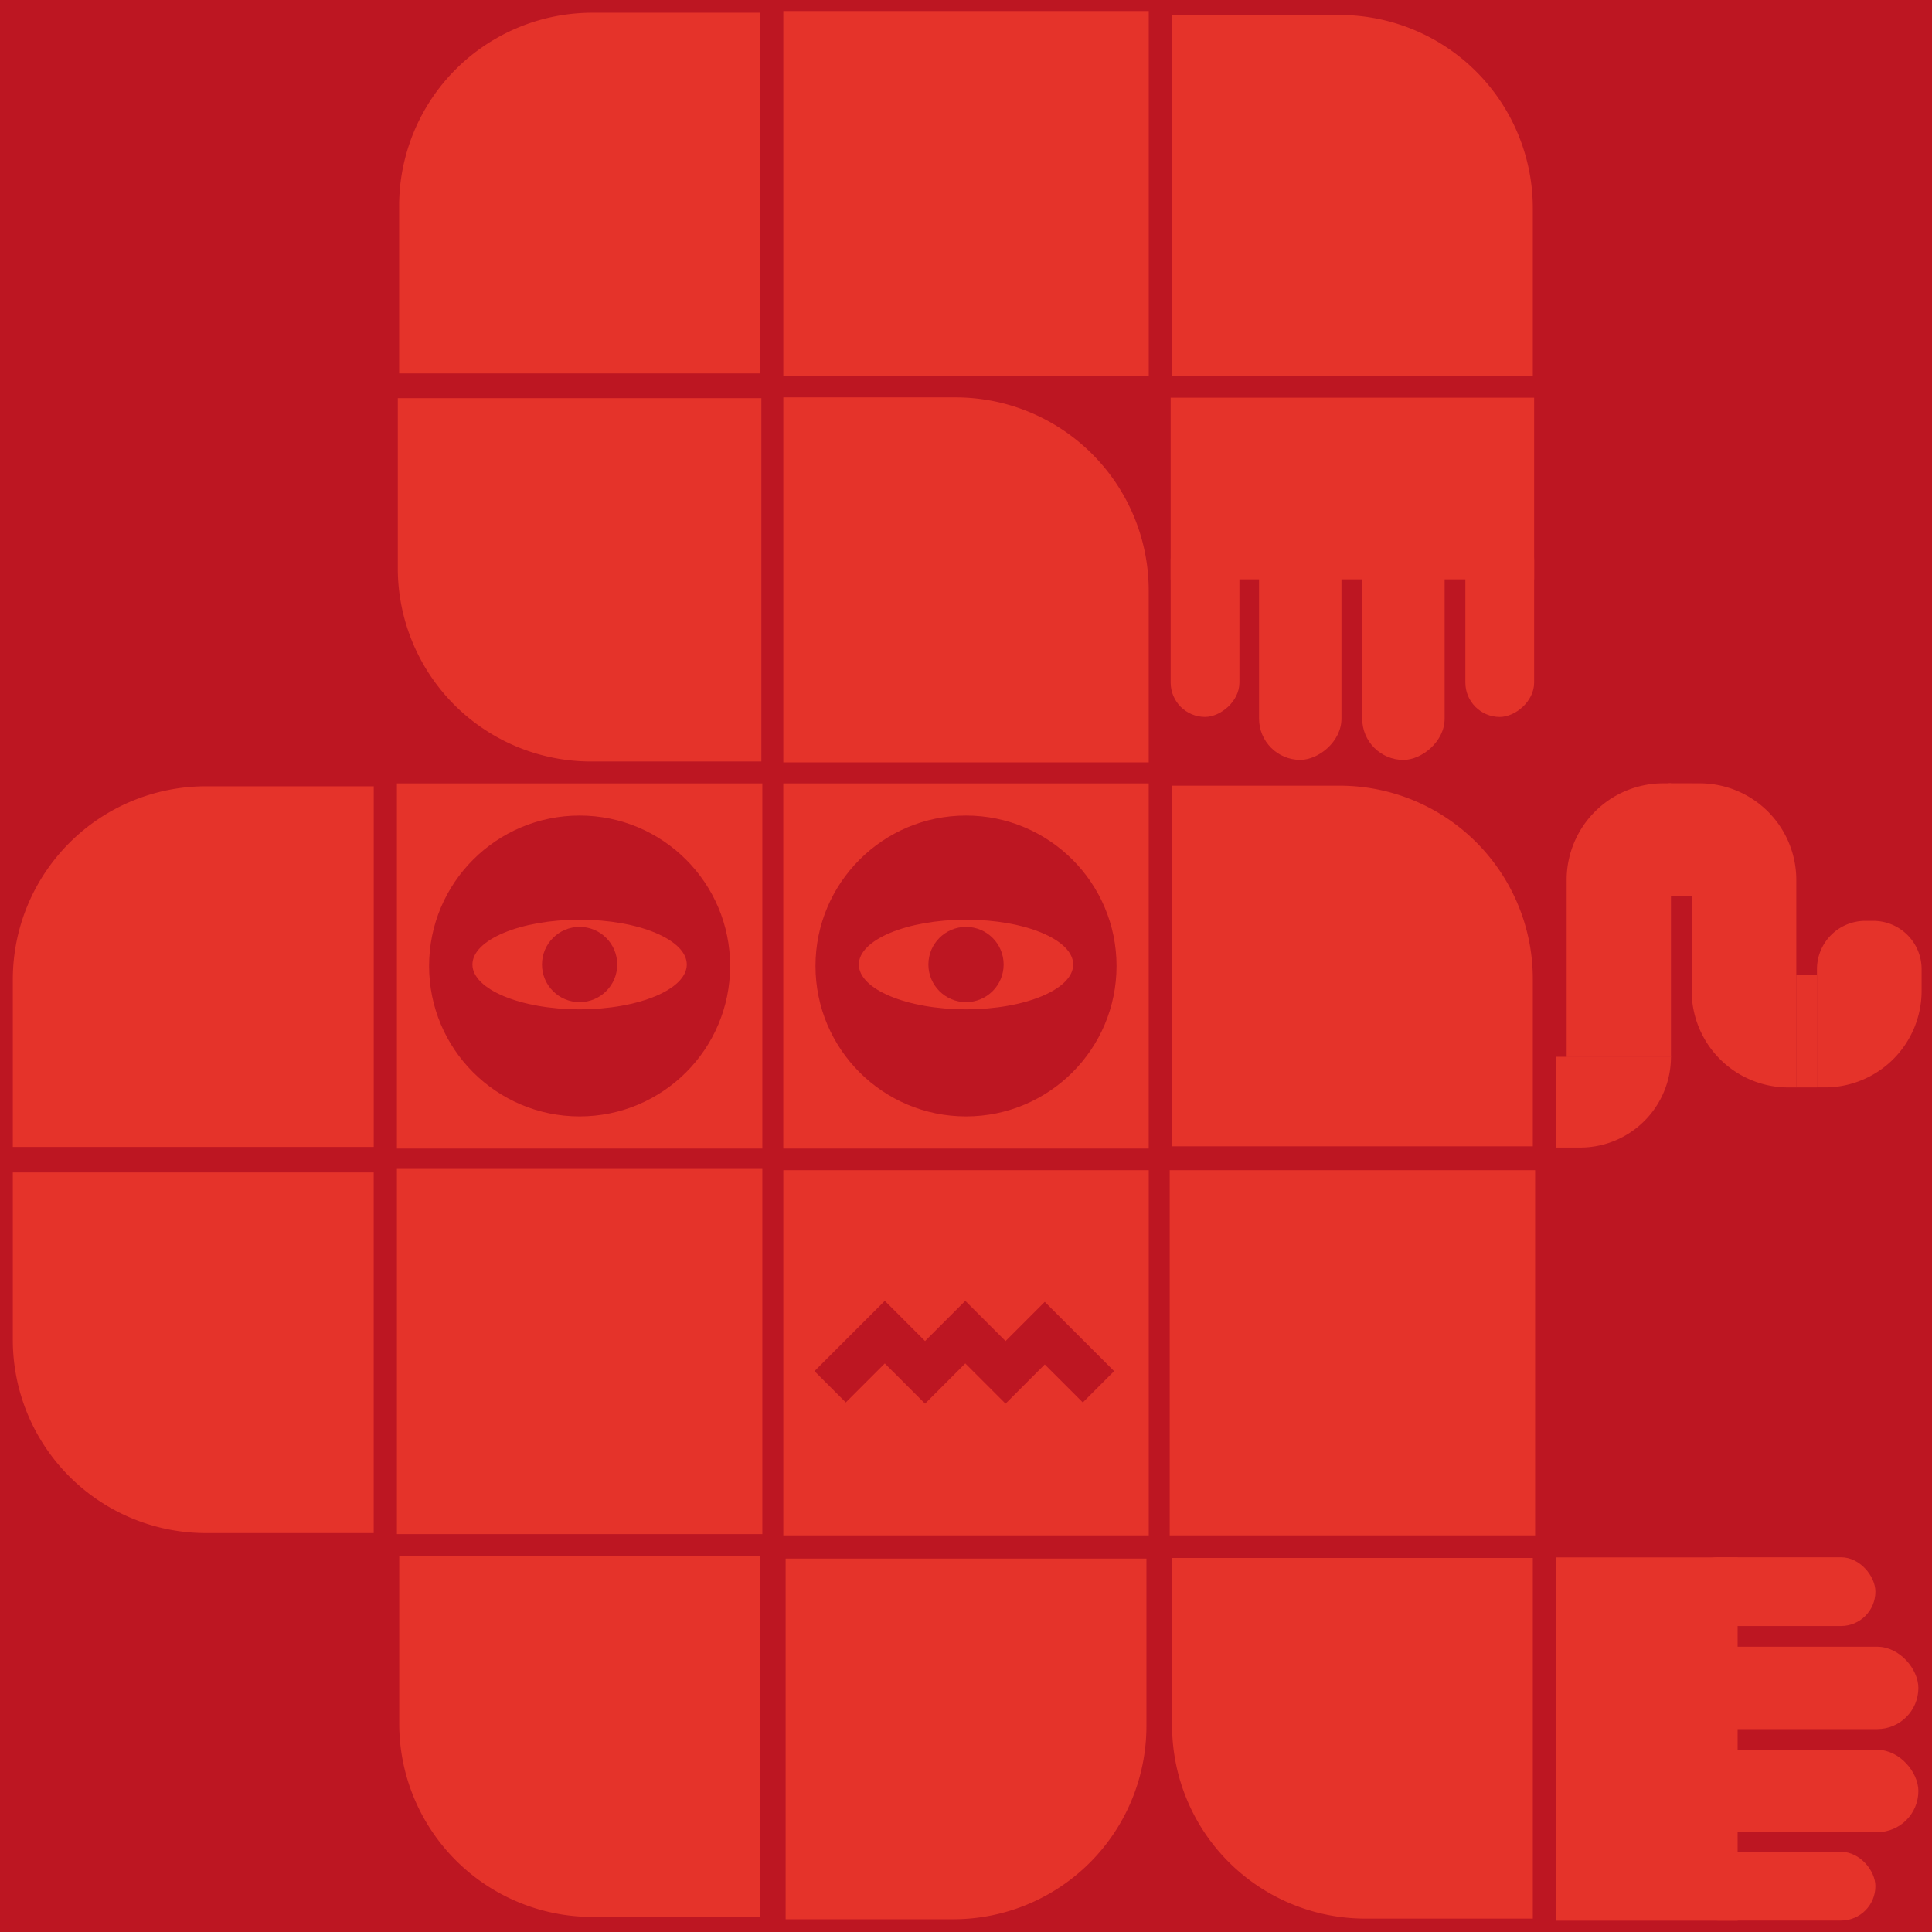 <svg xmlns="http://www.w3.org/2000/svg" viewBox="0 0 566.93 566.93"><defs><style>.cls-1,.cls-4{fill:none;}.cls-1{stroke:#1d1d1b;stroke-miterlimit:10;stroke-width:0.25px;}.cls-2{fill:#bd1622;}.cls-3{fill:#e5332a;}</style></defs><g id="Capa_2" data-name="Capa 2"><rect class="cls-1" width="28.35" height="28.35"/><rect class="cls-1" x="28.35" width="28.35" height="28.35"/><rect class="cls-1" x="56.69" width="28.35" height="28.35"/><rect class="cls-1" x="85.04" width="28.35" height="28.35"/><rect class="cls-1" x="113.39" width="28.35" height="28.35"/><rect class="cls-1" x="141.73" width="28.35" height="28.35"/><rect class="cls-1" x="170.08" width="28.35" height="28.35"/><rect class="cls-1" x="198.43" width="28.35" height="28.35"/><rect class="cls-1" x="226.77" width="28.35" height="28.35"/><rect class="cls-1" x="255.12" width="28.35" height="28.35"/><rect class="cls-1" x="283.46" width="28.35" height="28.35"/><rect class="cls-1" x="311.81" width="28.35" height="28.35"/><rect class="cls-1" x="340.16" width="28.35" height="28.35"/><rect class="cls-1" x="368.5" width="28.35" height="28.35"/><rect class="cls-1" x="396.85" width="28.35" height="28.35"/><rect class="cls-1" x="425.2" width="28.35" height="28.35"/><rect class="cls-1" x="453.54" width="28.35" height="28.35"/><rect class="cls-1" x="481.89" width="28.35" height="28.35"/><rect class="cls-1" x="510.24" width="28.35" height="28.35"/><rect class="cls-1" x="538.58" width="28.35" height="28.35"/><rect class="cls-1" y="28.35" width="28.35" height="28.35"/><rect class="cls-1" x="28.35" y="28.35" width="28.35" height="28.35"/><rect class="cls-1" x="56.69" y="28.35" width="28.35" height="28.35"/><rect class="cls-1" x="85.04" y="28.35" width="28.35" height="28.35"/><rect class="cls-1" x="113.39" y="28.35" width="28.35" height="28.35"/><rect class="cls-1" x="141.73" y="28.35" width="28.35" height="28.35"/><rect class="cls-1" x="170.08" y="28.35" width="28.35" height="28.35"/><rect class="cls-1" x="198.43" y="28.35" width="28.35" height="28.35"/><rect class="cls-1" x="226.77" y="28.35" width="28.35" height="28.35"/><rect class="cls-1" x="255.12" y="28.35" width="28.35" height="28.35"/><rect class="cls-1" x="283.46" y="28.35" width="28.35" height="28.35"/><rect class="cls-1" x="311.81" y="28.35" width="28.35" height="28.35"/><rect class="cls-1" x="340.16" y="28.35" width="28.35" height="28.35"/><rect class="cls-1" x="368.5" y="28.35" width="28.35" height="28.35"/><rect class="cls-1" x="396.85" y="28.35" width="28.35" height="28.35"/><rect class="cls-1" x="425.2" y="28.35" width="28.35" height="28.35"/><rect class="cls-1" x="453.54" y="28.35" width="28.35" height="28.35"/><rect class="cls-1" x="481.89" y="28.35" width="28.35" height="28.35"/><rect class="cls-1" x="510.24" y="28.35" width="28.35" height="28.35"/><rect class="cls-1" x="538.58" y="28.35" width="28.35" height="28.35"/><rect class="cls-1" y="56.69" width="28.35" height="28.35"/><rect class="cls-1" x="28.35" y="56.69" width="28.35" height="28.35"/><rect class="cls-1" x="56.69" y="56.69" width="28.35" height="28.35"/><rect class="cls-1" x="85.04" y="56.69" width="28.35" height="28.35"/><rect class="cls-1" x="113.39" y="56.69" width="28.35" height="28.35"/><rect class="cls-1" x="141.73" y="56.69" width="28.35" height="28.35"/><rect class="cls-1" x="170.08" y="56.69" width="28.35" height="28.35"/><rect class="cls-1" x="198.43" y="56.69" width="28.35" height="28.35"/><rect class="cls-1" x="226.77" y="56.69" width="28.35" height="28.35"/><rect class="cls-1" x="255.12" y="56.69" width="28.35" height="28.35"/><rect class="cls-1" x="283.46" y="56.69" width="28.35" height="28.35"/><rect class="cls-1" x="311.81" y="56.69" width="28.35" height="28.35"/><rect class="cls-1" x="340.16" y="56.69" width="28.35" height="28.35"/><rect class="cls-1" x="368.5" y="56.69" width="28.35" height="28.35"/><rect class="cls-1" x="396.85" y="56.69" width="28.35" height="28.35"/><rect class="cls-1" x="425.2" y="56.69" width="28.35" height="28.35"/><rect class="cls-1" x="453.54" y="56.69" width="28.35" height="28.35"/><rect class="cls-1" x="481.89" y="56.69" width="28.35" height="28.35"/><rect class="cls-1" x="510.24" y="56.69" width="28.35" height="28.35"/><rect class="cls-1" x="538.58" y="56.69" width="28.35" height="28.35"/><rect class="cls-1" y="85.03" width="28.35" height="28.35"/><rect class="cls-1" x="28.35" y="85.03" width="28.35" height="28.35"/><rect class="cls-1" x="56.69" y="85.03" width="28.35" height="28.35"/><rect class="cls-1" x="85.04" y="85.03" width="28.35" height="28.35"/><rect class="cls-1" x="113.39" y="85.03" width="28.35" height="28.35"/><rect class="cls-1" x="141.73" y="85.03" width="28.35" height="28.35"/><rect class="cls-1" x="170.08" y="85.03" width="28.35" height="28.35"/><rect class="cls-1" x="198.43" y="85.03" width="28.35" height="28.35"/><rect class="cls-1" x="226.77" y="85.03" width="28.35" height="28.35"/><rect class="cls-1" x="255.12" y="85.03" width="28.35" height="28.35"/><rect class="cls-1" x="283.46" y="85.03" width="28.35" height="28.35"/><rect class="cls-1" x="311.81" y="85.03" width="28.35" height="28.35"/><rect class="cls-1" x="340.16" y="85.03" width="28.35" height="28.35"/><rect class="cls-1" x="368.5" y="85.03" width="28.35" height="28.35"/><rect class="cls-1" x="396.85" y="85.03" width="28.35" height="28.35"/><rect class="cls-1" x="425.2" y="85.03" width="28.35" height="28.35"/><rect class="cls-1" x="453.54" y="85.03" width="28.35" height="28.35"/><rect class="cls-1" x="481.89" y="85.03" width="28.35" height="28.35"/><rect class="cls-1" x="510.24" y="85.03" width="28.35" height="28.35"/><rect class="cls-1" x="538.58" y="85.03" width="28.35" height="28.35"/><rect class="cls-1" y="113.38" width="28.35" height="28.35"/><rect class="cls-1" x="28.35" y="113.38" width="28.35" height="28.35"/><rect class="cls-1" x="56.69" y="113.38" width="28.35" height="28.35"/><rect class="cls-1" x="85.04" y="113.38" width="28.35" height="28.35"/><rect class="cls-1" x="113.39" y="113.38" width="28.35" height="28.35"/><rect class="cls-1" x="141.73" y="113.38" width="28.35" height="28.35"/><rect class="cls-1" x="170.08" y="113.38" width="28.35" height="28.35"/><rect class="cls-1" x="198.43" y="113.38" width="28.35" height="28.35"/><rect class="cls-1" x="226.77" y="113.38" width="28.35" height="28.35"/><rect class="cls-1" x="255.12" y="113.38" width="28.35" height="28.35"/><rect class="cls-1" x="283.46" y="113.38" width="28.35" height="28.35"/><rect class="cls-1" x="311.81" y="113.38" width="28.35" height="28.35"/><rect class="cls-1" x="340.16" y="113.38" width="28.35" height="28.35"/><rect class="cls-1" x="368.5" y="113.38" width="28.35" height="28.35"/><rect class="cls-1" x="396.85" y="113.38" width="28.35" height="28.35"/><rect class="cls-1" x="425.2" y="113.38" width="28.35" height="28.35"/><rect class="cls-1" x="453.54" y="113.38" width="28.35" height="28.35"/><rect class="cls-1" x="481.89" y="113.38" width="28.35" height="28.35"/><rect class="cls-1" x="510.24" y="113.38" width="28.35" height="28.35"/><rect class="cls-1" x="538.58" y="113.38" width="28.35" height="28.35"/><rect class="cls-1" y="141.73" width="28.35" height="28.35"/><rect class="cls-1" x="28.35" y="141.73" width="28.35" height="28.35"/><rect class="cls-1" x="56.69" y="141.73" width="28.35" height="28.35"/><rect class="cls-1" x="85.04" y="141.73" width="28.35" height="28.35"/><rect class="cls-1" x="113.39" y="141.73" width="28.35" height="28.35"/><rect class="cls-1" x="141.73" y="141.73" width="28.35" height="28.35"/><rect class="cls-1" x="170.08" y="141.73" width="28.35" height="28.35"/><rect class="cls-1" x="198.43" y="141.73" width="28.35" height="28.35"/><rect class="cls-1" x="226.77" y="141.73" width="28.35" height="28.35"/><rect class="cls-1" x="255.12" y="141.73" width="28.35" height="28.35"/><rect class="cls-1" x="283.46" y="141.73" width="28.35" height="28.35"/><rect class="cls-1" x="311.81" y="141.73" width="28.35" height="28.35"/><rect class="cls-1" x="340.16" y="141.73" width="28.35" height="28.35"/><rect class="cls-1" x="368.5" y="141.73" width="28.35" height="28.35"/><rect class="cls-1" x="396.85" y="141.73" width="28.35" height="28.35"/><rect class="cls-1" x="425.2" y="141.73" width="28.35" height="28.35"/><rect class="cls-1" x="453.54" y="141.73" width="28.35" height="28.35"/><rect class="cls-1" x="481.89" y="141.73" width="28.35" height="28.35"/><rect class="cls-1" x="510.24" y="141.73" width="28.35" height="28.35"/><rect class="cls-1" x="538.58" y="141.73" width="28.35" height="28.35"/><rect class="cls-1" y="170.07" width="28.35" height="28.35"/><rect class="cls-1" x="28.35" y="170.07" width="28.35" height="28.35"/><rect class="cls-1" x="56.69" y="170.07" width="28.35" height="28.35"/><rect class="cls-1" x="85.04" y="170.07" width="28.35" height="28.35"/><rect class="cls-1" x="113.39" y="170.07" width="28.35" height="28.35"/><rect class="cls-1" x="141.73" y="170.07" width="28.35" height="28.35"/><rect class="cls-1" x="170.08" y="170.07" width="28.35" height="28.35"/><rect class="cls-1" x="198.43" y="170.07" width="28.35" height="28.35"/><rect class="cls-1" x="226.77" y="170.07" width="28.35" height="28.35"/><rect class="cls-1" x="255.12" y="170.07" width="28.35" height="28.35"/><rect class="cls-1" x="283.46" y="170.07" width="28.35" height="28.35"/><rect class="cls-1" x="311.81" y="170.07" width="28.35" height="28.35"/><rect class="cls-1" x="340.16" y="170.07" width="28.35" height="28.35"/><rect class="cls-1" x="368.5" y="170.07" width="28.35" height="28.35"/><rect class="cls-1" x="396.85" y="170.07" width="28.35" height="28.35"/><rect class="cls-1" x="425.2" y="170.07" width="28.35" height="28.35"/><rect class="cls-1" x="453.54" y="170.07" width="28.35" height="28.35"/><rect class="cls-1" x="481.89" y="170.07" width="28.35" height="28.35"/><rect class="cls-1" x="510.24" y="170.07" width="28.35" height="28.35"/><rect class="cls-1" x="538.58" y="170.07" width="28.35" height="28.35"/><rect class="cls-1" y="198.41" width="28.35" height="28.35"/><rect class="cls-1" x="28.35" y="198.41" width="28.35" height="28.35"/><rect class="cls-1" x="56.69" y="198.41" width="28.35" height="28.35"/><rect class="cls-1" x="85.04" y="198.41" width="28.35" height="28.35"/><rect class="cls-1" x="113.39" y="198.41" width="28.35" height="28.35"/><rect class="cls-1" x="141.73" y="198.41" width="28.35" height="28.35"/><rect class="cls-1" x="170.08" y="198.41" width="28.35" height="28.35"/><rect class="cls-1" x="198.43" y="198.41" width="28.35" height="28.35"/><rect class="cls-1" x="226.77" y="198.41" width="28.35" height="28.35"/><rect class="cls-1" x="255.12" y="198.41" width="28.35" height="28.35"/><rect class="cls-1" x="283.46" y="198.41" width="28.35" height="28.35"/><rect class="cls-1" x="311.81" y="198.41" width="28.35" height="28.35"/><rect class="cls-1" x="340.16" y="198.41" width="28.35" height="28.35"/><rect class="cls-1" x="368.5" y="198.41" width="28.35" height="28.35"/><rect class="cls-1" x="396.85" y="198.41" width="28.35" height="28.35"/><rect class="cls-1" x="425.2" y="198.41" width="28.35" height="28.35"/><rect class="cls-1" x="453.54" y="198.41" width="28.35" height="28.35"/><rect class="cls-1" x="481.89" y="198.41" width="28.35" height="28.35"/><rect class="cls-1" x="510.24" y="198.41" width="28.35" height="28.35"/><rect class="cls-1" x="538.58" y="198.41" width="28.35" height="28.35"/><rect class="cls-1" y="226.76" width="28.35" height="28.35"/><rect class="cls-1" x="28.35" y="226.76" width="28.35" height="28.35"/><rect class="cls-1" x="56.69" y="226.76" width="28.35" height="28.35"/><rect class="cls-1" x="85.04" y="226.76" width="28.35" height="28.35"/><rect class="cls-1" x="113.39" y="226.76" width="28.35" height="28.35"/><rect class="cls-1" x="141.73" y="226.76" width="28.35" height="28.35"/><rect class="cls-1" x="170.08" y="226.76" width="28.35" height="28.35"/><rect class="cls-1" x="198.43" y="226.76" width="28.35" height="28.35"/><rect class="cls-1" x="226.77" y="226.76" width="28.35" height="28.35"/><rect class="cls-1" x="255.12" y="226.76" width="28.35" height="28.35"/><rect class="cls-1" x="283.46" y="226.76" width="28.35" height="28.35"/><rect class="cls-1" x="311.81" y="226.76" width="28.35" height="28.35"/><rect class="cls-1" x="340.16" y="226.76" width="28.35" height="28.35"/><rect class="cls-1" x="368.5" y="226.76" width="28.35" height="28.35"/><rect class="cls-1" x="396.85" y="226.76" width="28.35" height="28.35"/><rect class="cls-1" x="425.2" y="226.76" width="28.35" height="28.35"/><rect class="cls-1" x="453.54" y="226.76" width="28.35" height="28.35"/><rect class="cls-1" x="481.89" y="226.76" width="28.35" height="28.35"/><rect class="cls-1" x="510.24" y="226.76" width="28.35" height="28.35"/><rect class="cls-1" x="538.58" y="226.76" width="28.35" height="28.35"/><rect class="cls-1" y="255.11" width="28.35" height="28.35"/><rect class="cls-1" x="28.35" y="255.11" width="28.35" height="28.35"/><rect class="cls-1" x="56.69" y="255.11" width="28.35" height="28.35"/><rect class="cls-1" x="85.04" y="255.11" width="28.35" height="28.35"/><rect class="cls-1" x="113.39" y="255.11" width="28.35" height="28.35"/><rect class="cls-1" x="141.73" y="255.11" width="28.35" height="28.35"/><rect class="cls-1" x="170.08" y="255.11" width="28.35" height="28.35"/><rect class="cls-1" x="198.43" y="255.11" width="28.35" height="28.35"/><rect class="cls-1" x="226.77" y="255.11" width="28.35" height="28.35"/><rect class="cls-1" x="255.12" y="255.11" width="28.35" height="28.35"/><rect class="cls-1" x="283.46" y="255.11" width="28.35" height="28.35"/><rect class="cls-1" x="311.81" y="255.11" width="28.35" height="28.35"/><rect class="cls-1" x="340.16" y="255.11" width="28.35" height="28.35"/><rect class="cls-1" x="368.5" y="255.11" width="28.35" height="28.35"/><rect class="cls-1" x="396.85" y="255.11" width="28.35" height="28.35"/><rect class="cls-1" x="425.2" y="255.11" width="28.35" height="28.35"/><rect class="cls-1" x="453.54" y="255.11" width="28.35" height="28.35"/><rect class="cls-1" x="481.89" y="255.11" width="28.35" height="28.35"/><rect class="cls-1" x="510.24" y="255.11" width="28.35" height="28.35"/><rect class="cls-1" x="538.58" y="255.11" width="28.35" height="28.35"/><rect class="cls-1" y="283.45" width="28.35" height="28.35"/><rect class="cls-1" x="28.35" y="283.45" width="28.35" height="28.35"/><rect class="cls-1" x="56.69" y="283.45" width="28.35" height="28.35"/><rect class="cls-1" x="85.04" y="283.45" width="28.35" height="28.35"/><rect class="cls-1" x="113.39" y="283.45" width="28.35" height="28.35"/><rect class="cls-1" x="141.73" y="283.45" width="28.35" height="28.35"/><rect class="cls-1" x="170.08" y="283.45" width="28.35" height="28.35"/><rect class="cls-1" x="198.43" y="283.45" width="28.35" height="28.35"/><rect class="cls-1" x="226.77" y="283.45" width="28.35" height="28.35"/><rect class="cls-1" x="255.12" y="283.45" width="28.35" height="28.35"/><rect class="cls-1" x="283.46" y="283.45" width="28.35" height="28.35"/><rect class="cls-1" x="311.81" y="283.45" width="28.35" height="28.35"/><rect class="cls-1" x="340.16" y="283.45" width="28.35" height="28.35"/><rect class="cls-1" x="368.5" y="283.45" width="28.35" height="28.35"/><rect class="cls-1" x="396.85" y="283.45" width="28.35" height="28.35"/><rect class="cls-1" x="425.2" y="283.45" width="28.35" height="28.35"/><rect class="cls-1" x="453.54" y="283.45" width="28.35" height="28.35"/><rect class="cls-1" x="481.89" y="283.45" width="28.35" height="28.35"/><rect class="cls-1" x="510.24" y="283.45" width="28.35" height="28.35"/><rect class="cls-1" x="538.58" y="283.45" width="28.35" height="28.35"/><rect class="cls-1" y="311.79" width="28.35" height="28.35"/><rect class="cls-1" x="28.35" y="311.79" width="28.35" height="28.35"/><rect class="cls-1" x="56.69" y="311.79" width="28.35" height="28.35"/><rect class="cls-1" x="85.04" y="311.79" width="28.35" height="28.35"/><rect class="cls-1" x="113.39" y="311.79" width="28.35" height="28.35"/><rect class="cls-1" x="141.73" y="311.79" width="28.35" height="28.35"/><rect class="cls-1" x="170.08" y="311.79" width="28.35" height="28.35"/><rect class="cls-1" x="198.43" y="311.79" width="28.35" height="28.35"/><rect class="cls-1" x="226.77" y="311.79" width="28.35" height="28.35"/><rect class="cls-1" x="255.12" y="311.79" width="28.35" height="28.35"/><rect class="cls-1" x="283.46" y="311.79" width="28.35" height="28.35"/><rect class="cls-1" x="311.81" y="311.79" width="28.35" height="28.35"/><rect class="cls-1" x="340.16" y="311.79" width="28.35" height="28.35"/><rect class="cls-1" x="368.5" y="311.79" width="28.35" height="28.35"/><rect class="cls-1" x="396.85" y="311.79" width="28.35" height="28.35"/><rect class="cls-1" x="425.2" y="311.79" width="28.35" height="28.35"/><rect class="cls-1" x="453.54" y="311.79" width="28.35" height="28.35"/><rect class="cls-1" x="481.89" y="311.79" width="28.35" height="28.35"/><rect class="cls-1" x="510.24" y="311.79" width="28.35" height="28.35"/><rect class="cls-1" x="538.58" y="311.79" width="28.35" height="28.35"/><rect class="cls-1" y="340.14" width="28.35" height="28.35"/><rect class="cls-1" x="28.35" y="340.14" width="28.35" height="28.35"/><rect class="cls-1" x="56.69" y="340.14" width="28.35" height="28.35"/><rect class="cls-1" x="85.04" y="340.14" width="28.35" height="28.35"/><rect class="cls-1" x="113.39" y="340.14" width="28.35" height="28.35"/><rect class="cls-1" x="141.73" y="340.14" width="28.35" height="28.35"/><rect class="cls-1" x="170.08" y="340.14" width="28.35" height="28.35"/><rect class="cls-1" x="198.43" y="340.14" width="28.35" height="28.35"/><rect class="cls-1" x="226.77" y="340.14" width="28.35" height="28.35"/><rect class="cls-1" x="255.12" y="340.14" width="28.35" height="28.35"/><rect class="cls-1" x="283.46" y="340.14" width="28.35" height="28.35"/><rect class="cls-1" x="311.81" y="340.14" width="28.35" height="28.35"/><rect class="cls-1" x="340.16" y="340.14" width="28.35" height="28.35"/><rect class="cls-1" x="368.5" y="340.14" width="28.35" height="28.35"/><rect class="cls-1" x="396.85" y="340.14" width="28.35" height="28.35"/><rect class="cls-1" x="425.2" y="340.14" width="28.35" height="28.35"/><rect class="cls-1" x="453.54" y="340.14" width="28.35" height="28.35"/><rect class="cls-1" x="481.89" y="340.14" width="28.35" height="28.35"/><rect class="cls-1" x="510.24" y="340.14" width="28.35" height="28.35"/><rect class="cls-1" x="538.58" y="340.14" width="28.35" height="28.35"/><rect class="cls-1" y="368.49" width="28.35" height="28.35"/><rect class="cls-1" x="28.35" y="368.49" width="28.35" height="28.35"/><rect class="cls-1" x="56.69" y="368.49" width="28.35" height="28.35"/><rect class="cls-1" x="85.04" y="368.49" width="28.35" height="28.35"/><rect class="cls-1" x="113.39" y="368.49" width="28.35" height="28.35"/><rect class="cls-1" x="141.73" y="368.49" width="28.35" height="28.35"/><rect class="cls-1" x="170.08" y="368.49" width="28.35" height="28.35"/><rect class="cls-1" x="198.43" y="368.49" width="28.35" height="28.35"/><rect class="cls-1" x="226.77" y="368.49" width="28.35" height="28.35"/><rect class="cls-1" x="255.12" y="368.49" width="28.35" height="28.35"/><rect class="cls-1" x="283.46" y="368.49" width="28.35" height="28.35"/><rect class="cls-1" x="311.81" y="368.49" width="28.35" height="28.35"/><rect class="cls-1" x="340.16" y="368.49" width="28.35" height="28.35"/><rect class="cls-1" x="368.5" y="368.49" width="28.35" height="28.35"/><rect class="cls-1" x="396.85" y="368.49" width="28.35" height="28.35"/><rect class="cls-1" x="425.2" y="368.49" width="28.35" height="28.35"/><rect class="cls-1" x="453.54" y="368.49" width="28.35" height="28.35"/><rect class="cls-1" x="481.89" y="368.49" width="28.35" height="28.35"/><rect class="cls-1" x="510.24" y="368.49" width="28.35" height="28.35"/><rect class="cls-1" x="538.58" y="368.49" width="28.35" height="28.35"/><rect class="cls-1" y="396.83" width="28.35" height="28.35"/><rect class="cls-1" x="28.35" y="396.83" width="28.35" height="28.35"/><rect class="cls-1" x="56.69" y="396.83" width="28.35" height="28.35"/><rect class="cls-1" x="85.04" y="396.83" width="28.35" height="28.35"/><rect class="cls-1" x="113.39" y="396.83" width="28.35" height="28.35"/><rect class="cls-1" x="141.73" y="396.83" width="28.35" height="28.35"/><rect class="cls-1" x="170.08" y="396.83" width="28.35" height="28.35"/><rect class="cls-1" x="198.43" y="396.83" width="28.35" height="28.35"/><rect class="cls-1" x="226.77" y="396.83" width="28.35" height="28.35"/><rect class="cls-1" x="255.12" y="396.83" width="28.35" height="28.35"/><rect class="cls-1" x="283.46" y="396.83" width="28.35" height="28.35"/><rect class="cls-1" x="311.81" y="396.83" width="28.35" height="28.35"/><rect class="cls-1" x="340.16" y="396.83" width="28.35" height="28.35"/><rect class="cls-1" x="368.5" y="396.83" width="28.35" height="28.35"/><rect class="cls-1" x="396.85" y="396.83" width="28.35" height="28.35"/><rect class="cls-1" x="425.2" y="396.83" width="28.35" height="28.35"/><rect class="cls-1" x="453.54" y="396.83" width="28.35" height="28.35"/><rect class="cls-1" x="481.89" y="396.83" width="28.35" height="28.35"/><rect class="cls-1" x="510.24" y="396.83" width="28.35" height="28.35"/><rect class="cls-1" x="538.58" y="396.83" width="28.35" height="28.35"/><rect class="cls-1" y="425.18" width="28.35" height="28.35"/><rect class="cls-1" x="28.35" y="425.18" width="28.35" height="28.35"/><rect class="cls-1" x="56.69" y="425.18" width="28.35" height="28.35"/><rect class="cls-1" x="85.04" y="425.18" width="28.35" height="28.35"/><rect class="cls-1" x="113.39" y="425.18" width="28.35" height="28.35"/><rect class="cls-1" x="141.73" y="425.18" width="28.35" height="28.35"/><rect class="cls-1" x="170.08" y="425.18" width="28.35" height="28.35"/><rect class="cls-1" x="198.43" y="425.18" width="28.35" height="28.35"/><rect class="cls-1" x="226.77" y="425.18" width="28.35" height="28.35"/><rect class="cls-1" x="255.12" y="425.18" width="28.35" height="28.35"/><rect class="cls-1" x="283.46" y="425.18" width="28.35" height="28.35"/><rect class="cls-1" x="311.81" y="425.18" width="28.35" height="28.35"/><rect class="cls-1" x="340.16" y="425.18" width="28.35" height="28.35"/><rect class="cls-1" x="368.5" y="425.18" width="28.35" height="28.35"/><rect class="cls-1" x="396.85" y="425.18" width="28.35" height="28.35"/><rect class="cls-1" x="425.2" y="425.18" width="28.35" height="28.35"/><rect class="cls-1" x="453.54" y="425.18" width="28.35" height="28.35"/><rect class="cls-1" x="481.89" y="425.18" width="28.35" height="28.35"/><rect class="cls-1" x="510.24" y="425.18" width="28.35" height="28.35"/><rect class="cls-1" x="538.58" y="425.18" width="28.35" height="28.35"/><rect class="cls-1" y="453.52" width="28.35" height="28.35"/><rect class="cls-1" x="28.35" y="453.52" width="28.35" height="28.35"/><rect class="cls-1" x="56.69" y="453.52" width="28.35" height="28.35"/><rect class="cls-1" x="85.04" y="453.52" width="28.35" height="28.35"/><rect class="cls-1" x="113.39" y="453.52" width="28.35" height="28.35"/><rect class="cls-1" x="141.73" y="453.52" width="28.35" height="28.35"/><rect class="cls-1" x="170.08" y="453.52" width="28.35" height="28.35"/><rect class="cls-1" x="198.43" y="453.52" width="28.35" height="28.35"/><rect class="cls-1" x="226.77" y="453.52" width="28.35" height="28.35"/><rect class="cls-1" x="255.12" y="453.52" width="28.35" height="28.35"/><rect class="cls-1" x="283.46" y="453.52" width="28.35" height="28.35"/><rect class="cls-1" x="311.81" y="453.52" width="28.35" height="28.35"/><rect class="cls-1" x="340.16" y="453.52" width="28.35" height="28.35"/><rect class="cls-1" x="368.5" y="453.52" width="28.35" height="28.35"/><rect class="cls-1" x="396.85" y="453.52" width="28.35" height="28.35"/><rect class="cls-1" x="425.2" y="453.52" width="28.35" height="28.35"/><rect class="cls-1" x="453.54" y="453.52" width="28.35" height="28.35"/><rect class="cls-1" x="481.89" y="453.52" width="28.35" height="28.35"/><rect class="cls-1" x="510.24" y="453.52" width="28.35" height="28.35"/><rect class="cls-1" x="538.58" y="453.52" width="28.35" height="28.35"/><rect class="cls-1" y="481.87" width="28.35" height="28.35"/><rect class="cls-1" x="28.35" y="481.87" width="28.35" height="28.35"/><rect class="cls-1" x="56.69" y="481.87" width="28.35" height="28.35"/><rect class="cls-1" x="85.04" y="481.87" width="28.35" height="28.35"/><rect class="cls-1" x="113.39" y="481.87" width="28.35" height="28.35"/><rect class="cls-1" x="141.73" y="481.87" width="28.35" height="28.35"/><rect class="cls-1" x="170.08" y="481.87" width="28.35" height="28.35"/><rect class="cls-1" x="198.43" y="481.87" width="28.35" height="28.35"/><rect class="cls-1" x="226.77" y="481.87" width="28.35" height="28.35"/><rect class="cls-1" x="255.12" y="481.87" width="28.35" height="28.35"/><rect class="cls-1" x="283.46" y="481.87" width="28.35" height="28.35"/><rect class="cls-1" x="311.81" y="481.87" width="28.35" height="28.35"/><rect class="cls-1" x="340.16" y="481.87" width="28.35" height="28.35"/><rect class="cls-1" x="368.5" y="481.87" width="28.35" height="28.35"/><rect class="cls-1" x="396.85" y="481.87" width="28.35" height="28.35"/><rect class="cls-1" x="425.2" y="481.87" width="28.35" height="28.35"/><rect class="cls-1" x="453.54" y="481.87" width="28.35" height="28.35"/><rect class="cls-1" x="481.89" y="481.87" width="28.35" height="28.35"/><rect class="cls-1" x="510.24" y="481.87" width="28.35" height="28.35"/><rect class="cls-1" x="538.58" y="481.87" width="28.35" height="28.35"/><rect class="cls-1" y="510.21" width="28.35" height="28.35"/><rect class="cls-1" x="28.35" y="510.21" width="28.35" height="28.35"/><rect class="cls-1" x="56.69" y="510.21" width="28.35" height="28.35"/><rect class="cls-1" x="85.04" y="510.21" width="28.35" height="28.35"/><rect class="cls-1" x="113.39" y="510.21" width="28.35" height="28.35"/><rect class="cls-1" x="141.73" y="510.21" width="28.35" height="28.35"/><rect class="cls-1" x="170.08" y="510.21" width="28.35" height="28.35"/><rect class="cls-1" x="198.43" y="510.21" width="28.35" height="28.35"/><rect class="cls-1" x="226.77" y="510.21" width="28.35" height="28.35"/><rect class="cls-1" x="255.12" y="510.21" width="28.35" height="28.35"/><rect class="cls-1" x="283.46" y="510.21" width="28.35" height="28.35"/><rect class="cls-1" x="311.81" y="510.21" width="28.35" height="28.35"/><rect class="cls-1" x="340.16" y="510.21" width="28.35" height="28.35"/><rect class="cls-1" x="368.5" y="510.21" width="28.35" height="28.35"/><rect class="cls-1" x="396.85" y="510.21" width="28.35" height="28.35"/><rect class="cls-1" x="425.2" y="510.21" width="28.35" height="28.35"/><rect class="cls-1" x="453.54" y="510.21" width="28.35" height="28.35"/><rect class="cls-1" x="481.89" y="510.21" width="28.35" height="28.35"/><rect class="cls-1" x="510.24" y="510.21" width="28.35" height="28.35"/><rect class="cls-1" x="538.58" y="510.21" width="28.35" height="28.35"/><rect class="cls-1" y="538.56" width="28.35" height="28.35"/><rect class="cls-1" x="28.35" y="538.56" width="28.35" height="28.35"/><rect class="cls-1" x="56.69" y="538.56" width="28.35" height="28.35"/><rect class="cls-1" x="85.04" y="538.56" width="28.35" height="28.35"/><rect class="cls-1" x="113.39" y="538.56" width="28.35" height="28.35"/><rect class="cls-1" x="141.73" y="538.56" width="28.35" height="28.35"/><rect class="cls-1" x="170.08" y="538.56" width="28.35" height="28.35"/><rect class="cls-1" x="198.43" y="538.56" width="28.35" height="28.35"/><rect class="cls-1" x="226.77" y="538.56" width="28.35" height="28.35"/><rect class="cls-1" x="255.12" y="538.56" width="28.35" height="28.35"/><rect class="cls-1" x="283.46" y="538.56" width="28.35" height="28.35"/><rect class="cls-1" x="311.81" y="538.56" width="28.35" height="28.35"/><rect class="cls-1" x="340.16" y="538.56" width="28.35" height="28.35"/><rect class="cls-1" x="368.5" y="538.56" width="28.35" height="28.35"/><rect class="cls-1" x="396.85" y="538.56" width="28.35" height="28.35"/><rect class="cls-1" x="425.2" y="538.56" width="28.35" height="28.35"/><rect class="cls-1" x="453.54" y="538.56" width="28.35" height="28.35"/><rect class="cls-1" x="481.89" y="538.56" width="28.35" height="28.35"/><rect class="cls-1" x="510.24" y="538.56" width="28.35" height="28.35"/><rect class="cls-1" x="538.58" y="538.56" width="28.35" height="28.35"/></g><g id="Capa_1" data-name="Capa 1"><rect class="cls-2" width="566.93" height="566.93"/><rect class="cls-2" x="340.16" y="340.3" width="113.38" height="113.31"/><rect class="cls-3" x="343.24" y="343.38" width="107.23" height="107.16"/><rect class="cls-2" x="113.39" y="339.94" width="113.38" height="113.31"/><rect class="cls-3" x="116.47" y="343.01" width="107.23" height="107.16"/><rect class="cls-2" x="226.78" y="0.16" width="113.38" height="113.31"/><rect class="cls-3" x="229.86" y="3.24" width="107.23" height="107.16"/><rect class="cls-2" x="453.54" y="340.12" width="113.38" height="113.31"/><rect class="cls-2" x="453.19" width="113.38" height="113.31"/><rect class="cls-2" x="453.19" y="113.55" width="113.38" height="113.31"/><rect class="cls-2" y="113.32" width="113.38" height="113.31"/><rect class="cls-2" y="453.33" width="113.38" height="113.31"/><rect class="cls-2" y="0.36" width="113.38" height="113.31"/><rect class="cls-2" x="226.78" y="226.81" width="113.38" height="113.31"/><rect class="cls-3" x="229.85" y="229.88" width="107.23" height="107.16"/><ellipse class="cls-2" cx="283.47" cy="283.46" rx="44.17" ry="44.14"/><ellipse class="cls-3" cx="283.47" cy="283.03" rx="31.45" ry="13.15"/><ellipse class="cls-2" cx="283.47" cy="283.03" rx="11.04" ry="11.04"/><rect class="cls-2" x="113.39" y="226.81" width="113.38" height="113.31"/><rect class="cls-3" x="116.47" y="229.88" width="107.23" height="107.16"/><ellipse class="cls-2" cx="170.08" cy="283.46" rx="44.17" ry="44.14"/><ellipse class="cls-3" cx="170.08" cy="283.03" rx="31.45" ry="13.15"/><ellipse class="cls-2" cx="170.08" cy="283.03" rx="11.04" ry="11.04"/><rect class="cls-2" x="453.55" y="453.61" width="113.38" height="113.31" transform="translate(1020.48 1020.54) rotate(180)"/><rect class="cls-2" x="537.76" y="454.06" width="6.08" height="52.25" transform="translate(1020.98 -60.62) rotate(90)"/><rect class="cls-2" x="537.76" y="484.3" width="6.08" height="52.25" transform="translate(1051.23 -30.38) rotate(90)"/><rect class="cls-2" x="537.76" y="514.55" width="6.08" height="52.25" transform="translate(1081.48 -0.13) rotate(90)"/><rect class="cls-3" x="494.1" y="483.22" width="68.83" height="24.17" rx="12.08"/><rect class="cls-3" x="494.1" y="456.97" width="56.22" height="20.17" rx="10.08"/><rect class="cls-3" x="494.1" y="543.4" width="56.22" height="20.17" rx="10.08"/><rect class="cls-3" x="494.1" y="513.47" width="68.83" height="24.17" rx="12.08"/><path class="cls-3" d="M509.89,457H456.56v106.6h53.33Z"/><rect class="cls-2" x="340.19" y="113.64" width="113.31" height="113.38" transform="translate(226.52 567.17) rotate(-90)"/><rect class="cls-2" x="423.91" y="174.76" width="6.08" height="52.22" transform="translate(853.91 401.75) rotate(180)"/><rect class="cls-2" x="393.65" y="174.76" width="6.08" height="52.22" transform="translate(793.38 401.75) rotate(180)"/><rect class="cls-2" x="363.38" y="174.76" width="6.08" height="52.22" transform="translate(732.85 401.75) rotate(180)"/><rect class="cls-3" x="377.43" y="176.5" width="68.79" height="24.18" rx="12.09" transform="translate(600.41 -223.23) rotate(90)"/><rect class="cls-3" x="412" y="172.19" width="56.18" height="20.18" rx="10.09" transform="translate(622.37 -257.8) rotate(90)"/><rect class="cls-3" x="325.51" y="172.19" width="56.18" height="20.18" rx="10.09" transform="translate(535.89 -171.32) rotate(90)"/><rect class="cls-3" x="347.16" y="176.5" width="68.79" height="24.18" rx="12.09" transform="translate(570.14 -192.97) rotate(90)"/><path class="cls-3" d="M450.18,170h0v-53.3H343.52v53.1c0,.06,0,.13,0,.2H450.18Z"/><rect class="cls-2" x="453.55" y="226.99" width="113.38" height="113.31"/><path class="cls-3" d="M456.59,310.1h33.74a0,0,0,0,1,0,0v0a26.64,26.64,0,0,1-26.64,26.64h-7.09a0,0,0,0,1,0,0V310.1A0,0,0,0,1,456.59,310.1Z"/><path class="cls-3" d="M488.07,229.86h2.26a0,0,0,0,1,0,0v80.32a0,0,0,0,1,0,0H459.72a0,0,0,0,1,0,0v-52A28.35,28.35,0,0,1,488.07,229.86Z"/><rect class="cls-3" x="476.49" y="243.02" width="33.09" height="6.76" transform="translate(246.63 739.43) rotate(-90)"/><rect class="cls-3" x="513.6" y="299.5" width="33.09" height="6.08" transform="translate(227.6 832.7) rotate(-90)"/><path class="cls-3" d="M496.41,229.86h2.35a28.35,28.35,0,0,1,28.35,28.35v60.89a0,0,0,0,1,0,0h-2.35a28.35,28.35,0,0,1-28.35-28.35V229.86A0,0,0,0,1,496.41,229.86Z"/><path class="cls-3" d="M547.36,270.22h2.35a14.17,14.17,0,0,1,14.17,14.17v6.35a28.35,28.35,0,0,1-28.35,28.35h-2.35a0,0,0,0,1,0,0V284.4A14.17,14.17,0,0,1,547.36,270.22Z"/><rect class="cls-2" x="226.78" y="340.3" width="113.38" height="113.31"/><rect class="cls-3" x="229.86" y="343.38" width="107.23" height="107.16"/><polygon class="cls-2" points="271.45 411.89 259.64 400.09 248.19 411.54 239 402.35 259.64 381.72 271.45 393.52 283.26 381.72 295.07 393.52 306.58 382.02 326.93 402.35 317.74 411.54 306.58 400.39 295.07 411.89 283.26 400.09 271.45 411.89"/><rect class="cls-2" x="0.05" y="340.27" width="113.31" height="113.38" transform="translate(453.66 340.25) rotate(90)"/><path class="cls-3" d="M3.8,344H109.62a0,0,0,0,1,0,0v49.19A56.69,56.69,0,0,1,52.93,449.9H3.8a0,0,0,0,1,0,0V344A0,0,0,0,1,3.8,344Z" transform="translate(453.66 340.25) rotate(90)"/><rect class="cls-2" x="113.43" y="452.91" width="113.31" height="113.38" transform="translate(679.69 339.51) rotate(90)"/><path class="cls-3" d="M117.18,456.66H223a0,0,0,0,1,0,0v49.19a56.69,56.69,0,0,1-56.69,56.69H117.18a0,0,0,0,1,0,0V456.66A0,0,0,0,1,117.18,456.66Z" transform="translate(679.69 339.51) rotate(90)"/><rect class="cls-2" x="113.42" y="113.46" width="113.31" height="113.38" transform="translate(340.23 0.06) rotate(90)"/><path class="cls-3" d="M116.78,116.81H223.39a0,0,0,0,1,0,0v50a56.69,56.69,0,0,1-56.69,56.69H116.78a0,0,0,0,1,0,0V116.81a0,0,0,0,1,0,0Z" transform="translate(340.23 0.06) rotate(90)"/><rect class="cls-2" x="340.19" y="453.4" width="113.31" height="113.38" transform="translate(906.94 113.24) rotate(90)"/><path class="cls-3" d="M343.93,457.15H449.76a0,0,0,0,1,0,0v49.19A56.69,56.69,0,0,1,393.07,563H343.93a0,0,0,0,1,0,0V457.15A0,0,0,0,1,343.93,457.15Z" transform="translate(906.94 113.24) rotate(90)"/><rect class="cls-2" x="226.82" y="453.58" width="113.31" height="113.38" transform="translate(793.74 226.8) rotate(90)"/><path class="cls-3" d="M230.56,457.33h49.13A56.69,56.69,0,0,1,336.39,514v49.2a0,0,0,0,1,0,0H230.56a0,0,0,0,1,0,0V457.33A0,0,0,0,1,230.56,457.33Z" transform="translate(793.74 226.8) rotate(90)"/><rect class="cls-2" x="340.19" y="226.77" width="113.31" height="113.38" transform="translate(113.39 680.31) rotate(-90)"/><path class="cls-3" d="M343.93,230.51H449.76a0,0,0,0,1,0,0v49.2a56.69,56.69,0,0,1-56.69,56.69H343.93a0,0,0,0,1,0,0V230.51A0,0,0,0,1,343.93,230.51Z" transform="translate(113.39 680.31) rotate(-90)"/><rect class="cls-2" x="340.19" y="0.63" width="113.31" height="113.38" transform="translate(339.53 454.16) rotate(-90)"/><path class="cls-3" d="M343.93,4.37H449.76a0,0,0,0,1,0,0v49.2a56.69,56.69,0,0,1-56.69,56.69H343.93a0,0,0,0,1,0,0V4.37A0,0,0,0,1,343.93,4.37Z" transform="translate(339.53 454.16) rotate(-90)"/><rect class="cls-2" x="113.42" y="-0.04" width="113.31" height="113.4" transform="translate(113.42 226.74) rotate(-90)"/><path class="cls-3" d="M117.17,3.7H166.3A56.69,56.69,0,0,1,223,60.39v49.22a0,0,0,0,1,0,0H117.17a0,0,0,0,1,0,0V3.7A0,0,0,0,1,117.17,3.7Z" transform="translate(113.42 226.74) rotate(-90)"/><rect class="cls-2" x="0.06" y="226.94" width="113.31" height="113.4" transform="translate(-226.93 340.36) rotate(-90)"/><path class="cls-3" d="M3.8,230.69H52.94a56.69,56.69,0,0,1,56.69,56.69V336.6a0,0,0,0,1,0,0H3.8a0,0,0,0,1,0,0V230.69A0,0,0,0,1,3.8,230.69Z" transform="translate(-226.93 340.36) rotate(-90)"/><rect class="cls-2" x="226.81" y="113.45" width="113.31" height="113.38" transform="translate(113.33 453.61) rotate(-90)"/><path class="cls-3" d="M229.89,116.53H337a0,0,0,0,1,0,0v50.53a56.69,56.69,0,0,1-56.69,56.69H229.89a0,0,0,0,1,0,0V116.53A0,0,0,0,1,229.89,116.53Z" transform="translate(113.33 453.61) rotate(-90)"/><rect class="cls-4" x="450.47" y="461.2" width="6.08" height="86.61"/></g></svg>